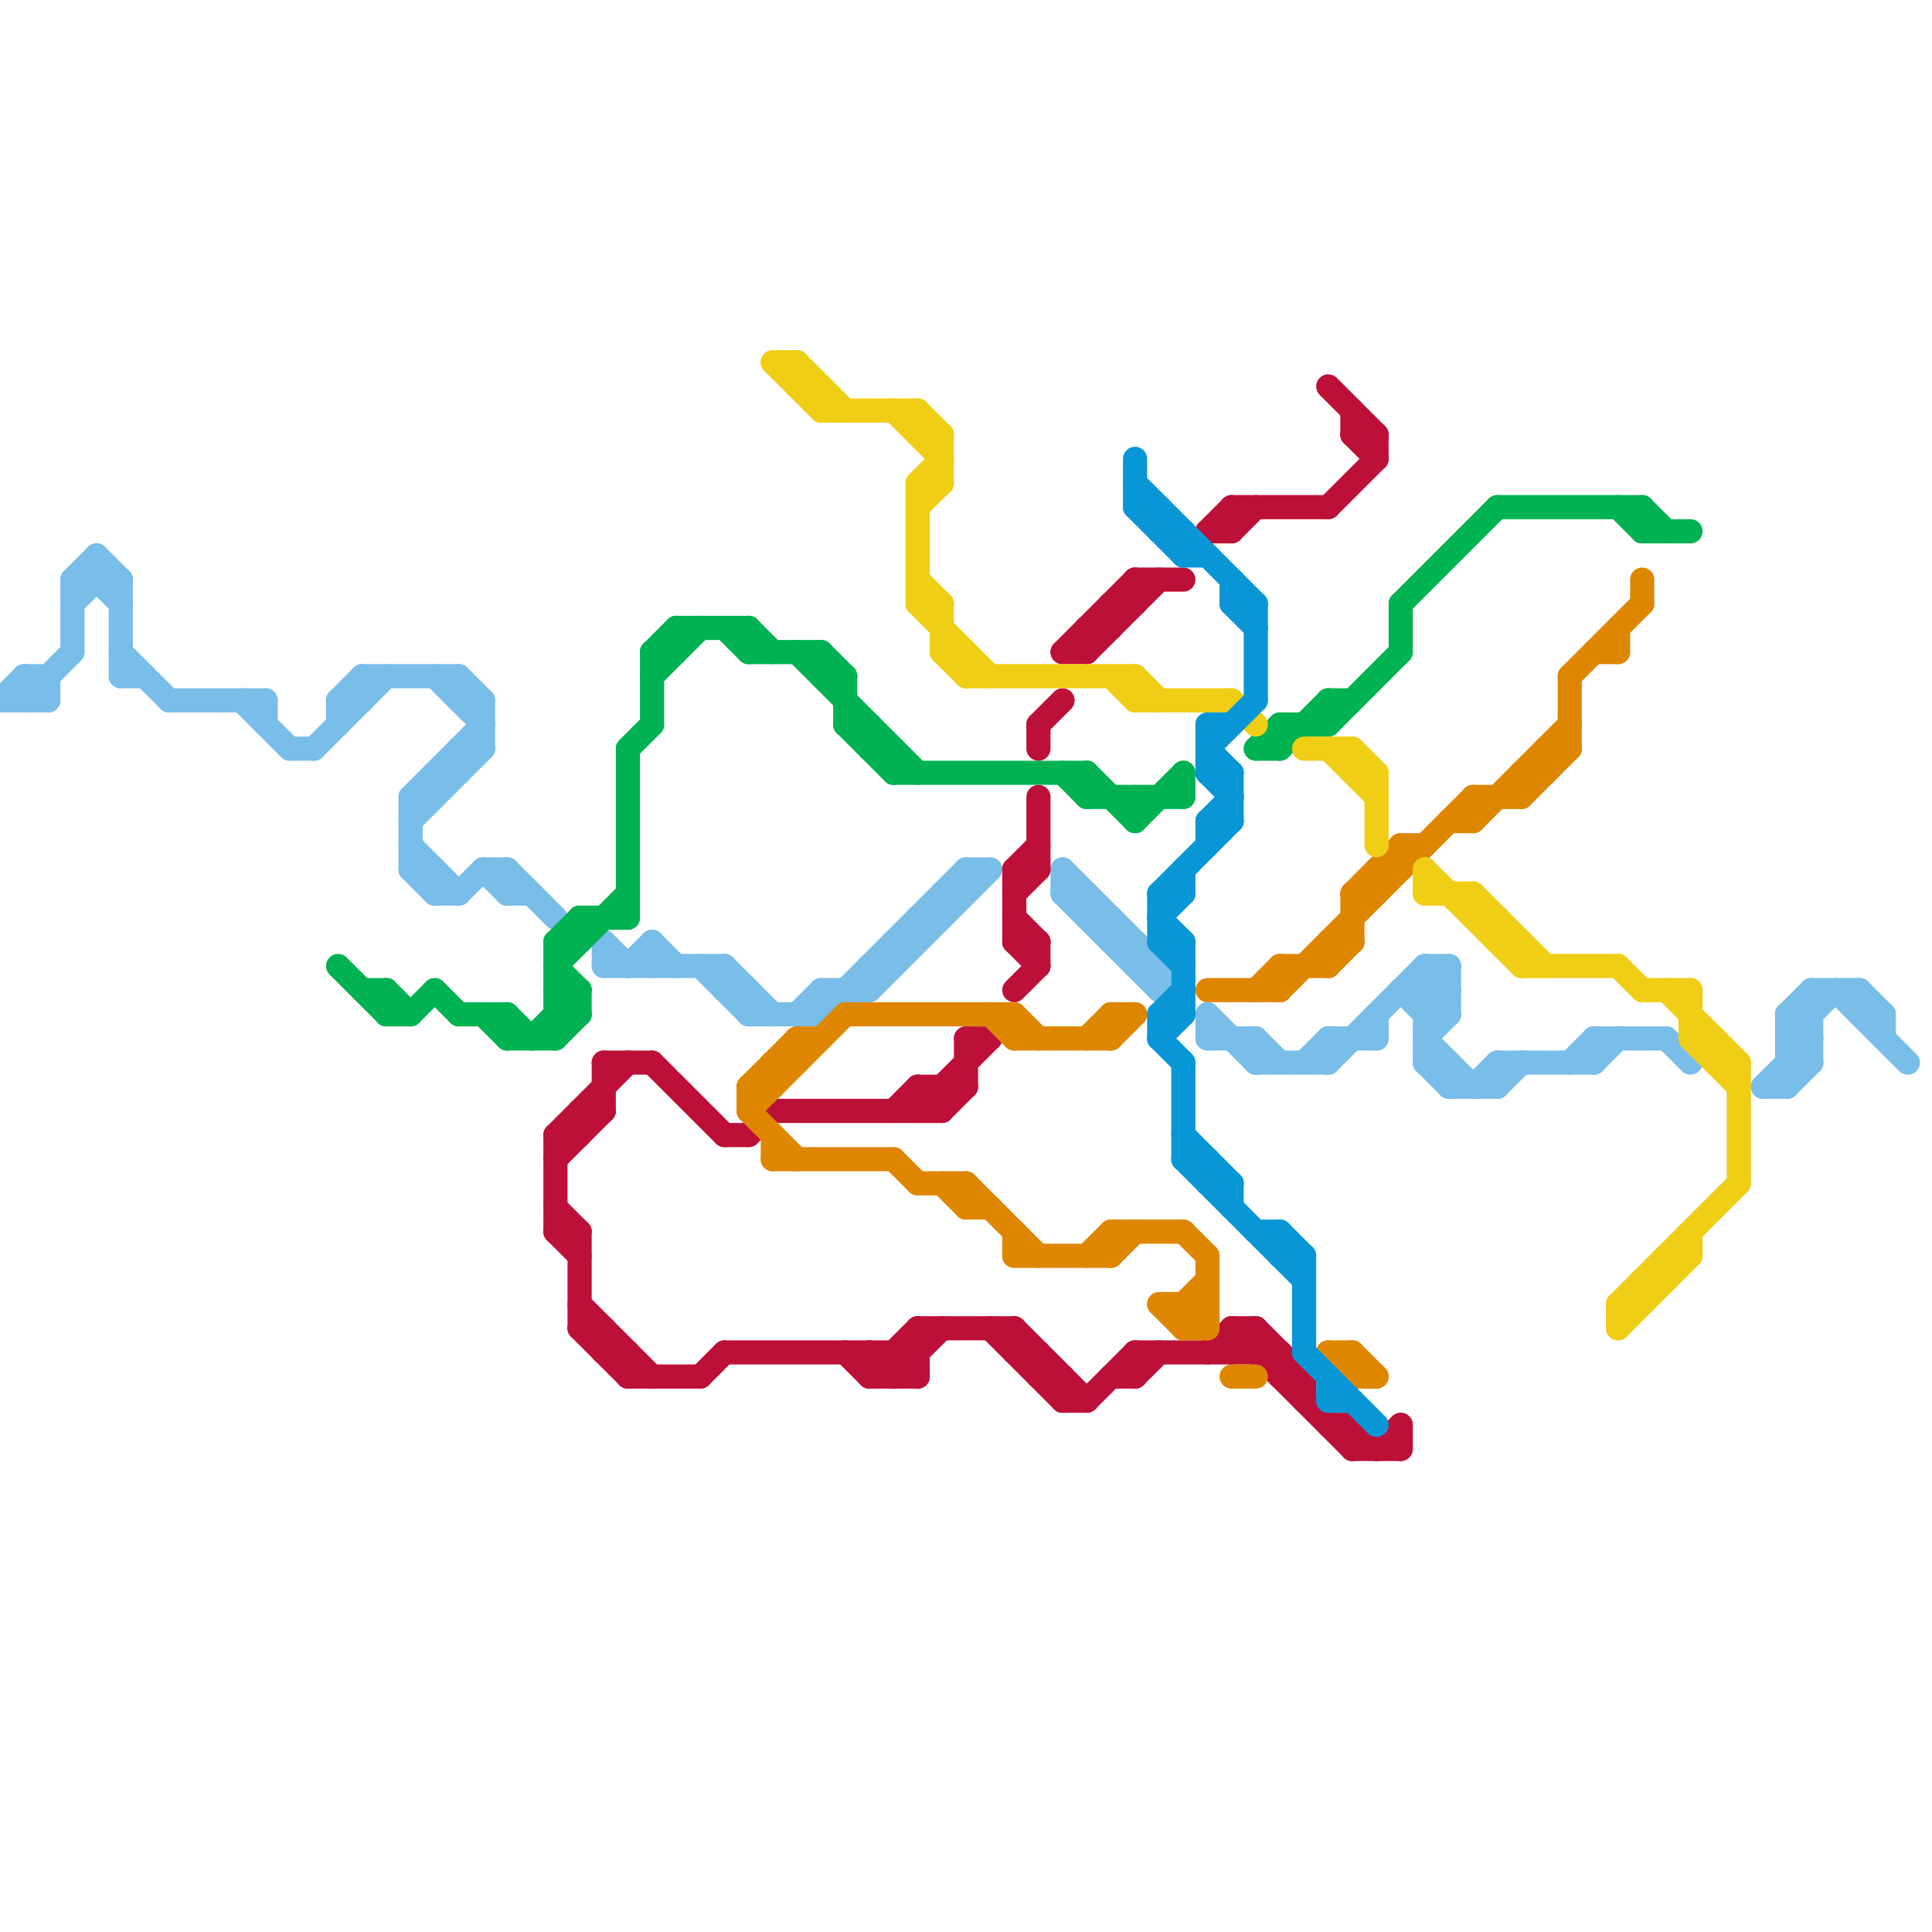 
<svg version="1.1" xmlns="http://www.w3.org/2000/svg" viewBox="0 0 80 80">
<style>line { stroke-width: 1; fill: none; stroke-linecap: round; stroke-linejoin: round; } .c0 { stroke: #79bde9 } .c1 { stroke: #00b251 } .c2 { stroke: #bd1038 } .c3 { stroke: #df8600 } .c4 { stroke: #f0ce15 } .c5 { stroke: #0896d7 }</style><line class="c0" x1="18" y1="32" x2="18" y2="33"/><line class="c0" x1="4" y1="23" x2="4" y2="24"/><line class="c0" x1="55" y1="43" x2="55" y2="44"/><line class="c0" x1="60" y1="40" x2="60" y2="42"/><line class="c0" x1="74" y1="45" x2="75" y2="44"/><line class="c0" x1="36" y1="40" x2="36" y2="41"/><line class="c0" x1="73" y1="45" x2="75" y2="43"/><line class="c0" x1="36" y1="40" x2="37" y2="40"/><line class="c0" x1="19" y1="28" x2="20" y2="29"/><line class="c0" x1="3" y1="25" x2="4" y2="24"/><line class="c0" x1="59" y1="40" x2="60" y2="40"/><line class="c0" x1="20" y1="36" x2="21" y2="37"/><line class="c0" x1="19" y1="37" x2="20" y2="36"/><line class="c0" x1="17" y1="33" x2="18" y2="33"/><line class="c0" x1="17" y1="33" x2="20" y2="30"/><line class="c0" x1="21" y1="37" x2="22" y2="37"/><line class="c0" x1="59" y1="44" x2="60" y2="45"/><line class="c0" x1="19" y1="31" x2="20" y2="31"/><line class="c0" x1="15" y1="28" x2="19" y2="28"/><line class="c0" x1="78" y1="42" x2="78" y2="43"/><line class="c0" x1="74" y1="43" x2="75" y2="44"/><line class="c0" x1="62" y1="44" x2="66" y2="44"/><line class="c0" x1="7" y1="29" x2="11" y2="29"/><line class="c0" x1="5" y1="24" x2="5" y2="28"/><line class="c0" x1="19" y1="31" x2="19" y2="32"/><line class="c0" x1="65" y1="44" x2="66" y2="43"/><line class="c0" x1="74" y1="42" x2="75" y2="41"/><line class="c0" x1="25" y1="39" x2="25" y2="40"/><line class="c0" x1="34" y1="41" x2="34" y2="42"/><line class="c0" x1="36" y1="41" x2="41" y2="36"/><line class="c0" x1="38" y1="38" x2="39" y2="38"/><line class="c0" x1="17" y1="33" x2="17" y2="36"/><line class="c0" x1="11" y1="29" x2="11" y2="30"/><line class="c0" x1="21" y1="36" x2="23" y2="38"/><line class="c0" x1="58" y1="41" x2="59" y2="42"/><line class="c0" x1="40" y1="36" x2="41" y2="36"/><line class="c0" x1="58" y1="41" x2="60" y2="41"/><line class="c0" x1="52" y1="43" x2="53" y2="44"/><line class="c0" x1="29" y1="40" x2="31" y2="42"/><line class="c0" x1="76" y1="41" x2="79" y2="44"/><line class="c0" x1="44" y1="36" x2="48" y2="40"/><line class="c0" x1="62" y1="45" x2="63" y2="44"/><line class="c0" x1="74" y1="42" x2="75" y2="43"/><line class="c0" x1="66" y1="43" x2="69" y2="43"/><line class="c0" x1="17" y1="34" x2="20" y2="31"/><line class="c0" x1="17" y1="36" x2="18" y2="36"/><line class="c0" x1="34" y1="42" x2="40" y2="36"/><line class="c0" x1="34" y1="41" x2="36" y2="41"/><line class="c0" x1="40" y1="36" x2="40" y2="37"/><line class="c0" x1="46" y1="39" x2="47" y2="39"/><line class="c0" x1="20" y1="29" x2="20" y2="31"/><line class="c0" x1="5" y1="27" x2="7" y2="29"/><line class="c0" x1="39" y1="37" x2="40" y2="37"/><line class="c0" x1="25" y1="39" x2="26" y2="40"/><line class="c0" x1="30" y1="41" x2="31" y2="41"/><line class="c0" x1="14" y1="29" x2="14" y2="30"/><line class="c0" x1="14" y1="29" x2="15" y2="29"/><line class="c0" x1="59" y1="42" x2="60" y2="42"/><line class="c0" x1="77" y1="42" x2="78" y2="42"/><line class="c0" x1="25" y1="40" x2="30" y2="40"/><line class="c0" x1="55" y1="43" x2="57" y2="43"/><line class="c0" x1="1" y1="29" x2="3" y2="27"/><line class="c0" x1="18" y1="28" x2="20" y2="30"/><line class="c0" x1="37" y1="39" x2="38" y2="39"/><line class="c0" x1="48" y1="40" x2="48" y2="41"/><line class="c0" x1="74" y1="43" x2="75" y2="43"/><line class="c0" x1="3" y1="24" x2="5" y2="24"/><line class="c0" x1="3" y1="24" x2="3" y2="27"/><line class="c0" x1="38" y1="38" x2="38" y2="39"/><line class="c0" x1="77" y1="41" x2="78" y2="42"/><line class="c0" x1="59" y1="40" x2="60" y2="41"/><line class="c0" x1="44" y1="36" x2="44" y2="37"/><line class="c0" x1="30" y1="40" x2="32" y2="42"/><line class="c0" x1="74" y1="43" x2="76" y2="41"/><line class="c0" x1="1" y1="28" x2="2" y2="28"/><line class="c0" x1="15" y1="28" x2="15" y2="29"/><line class="c0" x1="59" y1="41" x2="60" y2="40"/><line class="c0" x1="21" y1="36" x2="21" y2="37"/><line class="c0" x1="59" y1="43" x2="60" y2="42"/><line class="c0" x1="47" y1="39" x2="47" y2="40"/><line class="c0" x1="12" y1="31" x2="13" y2="31"/><line class="c0" x1="66" y1="43" x2="66" y2="44"/><line class="c0" x1="1" y1="28" x2="1" y2="29"/><line class="c0" x1="69" y1="43" x2="70" y2="44"/><line class="c0" x1="39" y1="37" x2="39" y2="38"/><line class="c0" x1="10" y1="29" x2="12" y2="31"/><line class="c0" x1="74" y1="42" x2="75" y2="42"/><line class="c0" x1="59" y1="41" x2="60" y2="42"/><line class="c0" x1="74" y1="44" x2="75" y2="44"/><line class="c0" x1="66" y1="44" x2="67" y2="43"/><line class="c0" x1="50" y1="42" x2="50" y2="43"/><line class="c0" x1="33" y1="42" x2="34" y2="41"/><line class="c0" x1="52" y1="43" x2="52" y2="44"/><line class="c0" x1="55" y1="44" x2="59" y2="40"/><line class="c0" x1="18" y1="36" x2="18" y2="37"/><line class="c0" x1="3" y1="24" x2="4" y2="23"/><line class="c0" x1="4" y1="23" x2="5" y2="24"/><line class="c0" x1="75" y1="41" x2="75" y2="44"/><line class="c0" x1="75" y1="41" x2="77" y2="41"/><line class="c0" x1="60" y1="45" x2="62" y2="45"/><line class="c0" x1="2" y1="28" x2="2" y2="29"/><line class="c0" x1="59" y1="43" x2="61" y2="45"/><line class="c0" x1="20" y1="36" x2="21" y2="36"/><line class="c0" x1="14" y1="29" x2="15" y2="28"/><line class="c0" x1="31" y1="41" x2="31" y2="42"/><line class="c0" x1="59" y1="44" x2="60" y2="44"/><line class="c0" x1="44" y1="37" x2="48" y2="41"/><line class="c0" x1="0" y1="29" x2="1" y2="28"/><line class="c0" x1="74" y1="42" x2="74" y2="45"/><line class="c0" x1="27" y1="39" x2="27" y2="40"/><line class="c0" x1="18" y1="32" x2="19" y2="32"/><line class="c0" x1="54" y1="44" x2="55" y2="43"/><line class="c0" x1="73" y1="45" x2="74" y2="45"/><line class="c0" x1="30" y1="40" x2="30" y2="41"/><line class="c0" x1="52" y1="44" x2="55" y2="44"/><line class="c0" x1="50" y1="42" x2="52" y2="44"/><line class="c0" x1="46" y1="38" x2="46" y2="39"/><line class="c0" x1="45" y1="38" x2="46" y2="38"/><line class="c0" x1="62" y1="44" x2="62" y2="45"/><line class="c0" x1="18" y1="37" x2="19" y2="37"/><line class="c0" x1="4" y1="24" x2="5" y2="25"/><line class="c0" x1="0" y1="29" x2="2" y2="29"/><line class="c0" x1="27" y1="39" x2="28" y2="40"/><line class="c0" x1="47" y1="40" x2="48" y2="40"/><line class="c0" x1="77" y1="41" x2="77" y2="42"/><line class="c0" x1="31" y1="42" x2="34" y2="42"/><line class="c0" x1="45" y1="37" x2="45" y2="38"/><line class="c0" x1="44" y1="37" x2="45" y2="37"/><line class="c0" x1="50" y1="43" x2="52" y2="43"/><line class="c0" x1="13" y1="31" x2="16" y2="28"/><line class="c0" x1="59" y1="40" x2="59" y2="44"/><line class="c0" x1="19" y1="29" x2="20" y2="29"/><line class="c0" x1="26" y1="40" x2="27" y2="39"/><line class="c0" x1="61" y1="45" x2="62" y2="44"/><line class="c0" x1="1" y1="28" x2="2" y2="29"/><line class="c0" x1="17" y1="35" x2="19" y2="37"/><line class="c0" x1="59" y1="42" x2="60" y2="41"/><line class="c0" x1="17" y1="36" x2="18" y2="37"/><line class="c0" x1="19" y1="28" x2="19" y2="29"/><line class="c0" x1="37" y1="39" x2="37" y2="40"/><line class="c0" x1="57" y1="42" x2="57" y2="43"/><line class="c0" x1="5" y1="28" x2="6" y2="28"/><line class="c0" x1="60" y1="44" x2="60" y2="45"/><line class="c1" x1="26" y1="31" x2="26" y2="38"/><line class="c1" x1="27" y1="27" x2="28" y2="27"/><line class="c1" x1="58" y1="25" x2="62" y2="21"/><line class="c1" x1="21" y1="42" x2="21" y2="43"/><line class="c1" x1="52" y1="31" x2="53" y2="31"/><line class="c1" x1="55" y1="30" x2="58" y2="27"/><line class="c1" x1="68" y1="21" x2="69" y2="22"/><line class="c1" x1="24" y1="38" x2="26" y2="38"/><line class="c1" x1="16" y1="41" x2="16" y2="42"/><line class="c1" x1="47" y1="34" x2="49" y2="32"/><line class="c1" x1="23" y1="39" x2="23" y2="43"/><line class="c1" x1="49" y1="32" x2="49" y2="33"/><line class="c1" x1="23" y1="42" x2="24" y2="42"/><line class="c1" x1="18" y1="41" x2="19" y2="42"/><line class="c1" x1="15" y1="41" x2="16" y2="41"/><line class="c1" x1="62" y1="21" x2="68" y2="21"/><line class="c1" x1="35" y1="30" x2="36" y2="30"/><line class="c1" x1="53" y1="30" x2="55" y2="30"/><line class="c1" x1="34" y1="27" x2="34" y2="28"/><line class="c1" x1="23" y1="39" x2="24" y2="38"/><line class="c1" x1="26" y1="31" x2="27" y2="30"/><line class="c1" x1="27" y1="27" x2="28" y2="26"/><line class="c1" x1="55" y1="29" x2="56" y2="29"/><line class="c1" x1="45" y1="32" x2="47" y2="34"/><line class="c1" x1="67" y1="21" x2="68" y2="22"/><line class="c1" x1="23" y1="40" x2="24" y2="41"/><line class="c1" x1="68" y1="22" x2="70" y2="22"/><line class="c1" x1="24" y1="41" x2="24" y2="42"/><line class="c1" x1="22" y1="43" x2="24" y2="41"/><line class="c1" x1="31" y1="26" x2="32" y2="27"/><line class="c1" x1="52" y1="31" x2="53" y2="30"/><line class="c1" x1="55" y1="29" x2="55" y2="30"/><line class="c1" x1="36" y1="30" x2="36" y2="31"/><line class="c1" x1="45" y1="32" x2="45" y2="33"/><line class="c1" x1="27" y1="27" x2="27" y2="30"/><line class="c1" x1="17" y1="42" x2="18" y2="41"/><line class="c1" x1="14" y1="40" x2="16" y2="42"/><line class="c1" x1="68" y1="21" x2="68" y2="22"/><line class="c1" x1="27" y1="28" x2="29" y2="26"/><line class="c1" x1="24" y1="38" x2="24" y2="39"/><line class="c1" x1="30" y1="26" x2="31" y2="27"/><line class="c1" x1="37" y1="32" x2="45" y2="32"/><line class="c1" x1="53" y1="31" x2="55" y2="29"/><line class="c1" x1="23" y1="41" x2="24" y2="42"/><line class="c1" x1="47" y1="33" x2="47" y2="34"/><line class="c1" x1="34" y1="28" x2="35" y2="28"/><line class="c1" x1="31" y1="27" x2="34" y2="27"/><line class="c1" x1="16" y1="42" x2="17" y2="42"/><line class="c1" x1="21" y1="42" x2="22" y2="43"/><line class="c1" x1="34" y1="27" x2="35" y2="28"/><line class="c1" x1="23" y1="40" x2="26" y2="37"/><line class="c1" x1="37" y1="31" x2="37" y2="32"/><line class="c1" x1="53" y1="30" x2="53" y2="31"/><line class="c1" x1="16" y1="41" x2="17" y2="42"/><line class="c1" x1="23" y1="43" x2="24" y2="42"/><line class="c1" x1="21" y1="43" x2="23" y2="43"/><line class="c1" x1="28" y1="26" x2="28" y2="27"/><line class="c1" x1="20" y1="42" x2="21" y2="43"/><line class="c1" x1="44" y1="32" x2="45" y2="33"/><line class="c1" x1="58" y1="25" x2="58" y2="27"/><line class="c1" x1="28" y1="26" x2="31" y2="26"/><line class="c1" x1="35" y1="28" x2="35" y2="30"/><line class="c1" x1="33" y1="27" x2="38" y2="32"/><line class="c1" x1="36" y1="31" x2="37" y2="31"/><line class="c1" x1="31" y1="26" x2="31" y2="27"/><line class="c1" x1="19" y1="42" x2="21" y2="42"/><line class="c1" x1="45" y1="33" x2="49" y2="33"/><line class="c1" x1="23" y1="39" x2="24" y2="39"/><line class="c1" x1="35" y1="30" x2="37" y2="32"/><line class="c1" x1="23" y1="41" x2="24" y2="41"/><line class="c2" x1="50" y1="22" x2="51" y2="21"/><line class="c2" x1="38" y1="45" x2="38" y2="46"/><line class="c2" x1="51" y1="55" x2="51" y2="56"/><line class="c2" x1="51" y1="55" x2="52" y2="55"/><line class="c2" x1="24" y1="46" x2="25" y2="46"/><line class="c2" x1="42" y1="36" x2="43" y2="36"/><line class="c2" x1="42" y1="56" x2="43" y2="56"/><line class="c2" x1="25" y1="44" x2="25" y2="46"/><line class="c2" x1="43" y1="39" x2="43" y2="40"/><line class="c2" x1="42" y1="38" x2="43" y2="39"/><line class="c2" x1="54" y1="57" x2="54" y2="58"/><line class="c2" x1="52" y1="55" x2="54" y2="57"/><line class="c2" x1="56" y1="59" x2="57" y2="60"/><line class="c2" x1="38" y1="55" x2="42" y2="55"/><line class="c2" x1="36" y1="56" x2="37" y2="57"/><line class="c2" x1="40" y1="43" x2="40" y2="45"/><line class="c2" x1="42" y1="36" x2="42" y2="39"/><line class="c2" x1="44" y1="58" x2="45" y2="58"/><line class="c2" x1="55" y1="16" x2="57" y2="18"/><line class="c2" x1="56" y1="18" x2="57" y2="18"/><line class="c2" x1="42" y1="41" x2="43" y2="40"/><line class="c2" x1="55" y1="21" x2="57" y2="19"/><line class="c2" x1="47" y1="24" x2="49" y2="24"/><line class="c2" x1="42" y1="39" x2="43" y2="39"/><line class="c2" x1="37" y1="57" x2="39" y2="55"/><line class="c2" x1="26" y1="56" x2="26" y2="57"/><line class="c2" x1="23" y1="47" x2="26" y2="44"/><line class="c2" x1="44" y1="27" x2="45" y2="27"/><line class="c2" x1="44" y1="27" x2="47" y2="24"/><line class="c2" x1="43" y1="56" x2="43" y2="57"/><line class="c2" x1="43" y1="30" x2="44" y2="29"/><line class="c2" x1="24" y1="54" x2="27" y2="57"/><line class="c2" x1="30" y1="47" x2="31" y2="47"/><line class="c2" x1="41" y1="55" x2="44" y2="58"/><line class="c2" x1="46" y1="57" x2="47" y2="57"/><line class="c2" x1="29" y1="57" x2="30" y2="56"/><line class="c2" x1="24" y1="55" x2="25" y2="55"/><line class="c2" x1="42" y1="36" x2="43" y2="35"/><line class="c2" x1="38" y1="45" x2="40" y2="45"/><line class="c2" x1="38" y1="55" x2="38" y2="57"/><line class="c2" x1="35" y1="56" x2="36" y2="57"/><line class="c2" x1="25" y1="56" x2="26" y2="56"/><line class="c2" x1="42" y1="55" x2="45" y2="58"/><line class="c2" x1="53" y1="56" x2="53" y2="57"/><line class="c2" x1="40" y1="43" x2="41" y2="43"/><line class="c2" x1="23" y1="51" x2="24" y2="52"/><line class="c2" x1="51" y1="22" x2="52" y2="21"/><line class="c2" x1="45" y1="26" x2="46" y2="26"/><line class="c2" x1="23" y1="47" x2="23" y2="51"/><line class="c2" x1="37" y1="56" x2="38" y2="57"/><line class="c2" x1="57" y1="18" x2="57" y2="19"/><line class="c2" x1="58" y1="59" x2="58" y2="60"/><line class="c2" x1="51" y1="56" x2="52" y2="55"/><line class="c2" x1="36" y1="57" x2="38" y2="55"/><line class="c2" x1="42" y1="37" x2="43" y2="36"/><line class="c2" x1="43" y1="33" x2="43" y2="36"/><line class="c2" x1="26" y1="57" x2="29" y2="57"/><line class="c2" x1="50" y1="56" x2="51" y2="55"/><line class="c2" x1="24" y1="55" x2="26" y2="57"/><line class="c2" x1="24" y1="46" x2="24" y2="47"/><line class="c2" x1="44" y1="57" x2="44" y2="58"/><line class="c2" x1="45" y1="27" x2="48" y2="24"/><line class="c2" x1="23" y1="50" x2="24" y2="51"/><line class="c2" x1="45" y1="58" x2="47" y2="56"/><line class="c2" x1="32" y1="46" x2="39" y2="46"/><line class="c2" x1="36" y1="57" x2="38" y2="57"/><line class="c2" x1="30" y1="56" x2="38" y2="56"/><line class="c2" x1="39" y1="45" x2="39" y2="46"/><line class="c2" x1="51" y1="55" x2="56" y2="60"/><line class="c2" x1="42" y1="39" x2="43" y2="40"/><line class="c2" x1="46" y1="25" x2="47" y2="25"/><line class="c2" x1="31" y1="47" x2="32" y2="46"/><line class="c2" x1="50" y1="22" x2="51" y2="22"/><line class="c2" x1="36" y1="56" x2="36" y2="57"/><line class="c2" x1="38" y1="45" x2="39" y2="46"/><line class="c2" x1="51" y1="21" x2="51" y2="22"/><line class="c2" x1="39" y1="46" x2="40" y2="45"/><line class="c2" x1="25" y1="44" x2="27" y2="44"/><line class="c2" x1="23" y1="47" x2="24" y2="47"/><line class="c2" x1="56" y1="59" x2="56" y2="60"/><line class="c2" x1="45" y1="26" x2="45" y2="27"/><line class="c2" x1="56" y1="17" x2="56" y2="18"/><line class="c2" x1="27" y1="44" x2="30" y2="47"/><line class="c2" x1="23" y1="51" x2="24" y2="51"/><line class="c2" x1="47" y1="56" x2="47" y2="57"/><line class="c2" x1="56" y1="18" x2="57" y2="19"/><line class="c2" x1="37" y1="46" x2="38" y2="45"/><line class="c2" x1="25" y1="55" x2="25" y2="56"/><line class="c2" x1="51" y1="21" x2="55" y2="21"/><line class="c2" x1="47" y1="24" x2="47" y2="25"/><line class="c2" x1="43" y1="57" x2="44" y2="57"/><line class="c2" x1="24" y1="51" x2="24" y2="55"/><line class="c2" x1="23" y1="48" x2="25" y2="46"/><line class="c2" x1="38" y1="46" x2="41" y2="43"/><line class="c2" x1="37" y1="56" x2="37" y2="57"/><line class="c2" x1="46" y1="25" x2="46" y2="26"/><line class="c2" x1="47" y1="56" x2="53" y2="56"/><line class="c2" x1="52" y1="55" x2="52" y2="56"/><line class="c2" x1="47" y1="57" x2="48" y2="56"/><line class="c2" x1="57" y1="60" x2="58" y2="59"/><line class="c2" x1="42" y1="55" x2="42" y2="56"/><line class="c2" x1="53" y1="57" x2="54" y2="57"/><line class="c2" x1="56" y1="60" x2="58" y2="60"/><line class="c2" x1="43" y1="30" x2="43" y2="31"/><line class="c2" x1="55" y1="59" x2="56" y2="59"/><line class="c3" x1="32" y1="48" x2="37" y2="48"/><line class="c3" x1="40" y1="50" x2="41" y2="50"/><line class="c3" x1="56" y1="56" x2="56" y2="57"/><line class="c3" x1="63" y1="33" x2="65" y2="31"/><line class="c3" x1="53" y1="40" x2="53" y2="41"/><line class="c3" x1="49" y1="51" x2="50" y2="52"/><line class="c3" x1="51" y1="57" x2="52" y2="57"/><line class="c3" x1="42" y1="42" x2="42" y2="43"/><line class="c3" x1="49" y1="55" x2="50" y2="54"/><line class="c3" x1="52" y1="41" x2="53" y2="40"/><line class="c3" x1="37" y1="48" x2="38" y2="49"/><line class="c3" x1="63" y1="32" x2="64" y2="32"/><line class="c3" x1="31" y1="45" x2="32" y2="45"/><line class="c3" x1="49" y1="54" x2="50" y2="55"/><line class="c3" x1="57" y1="36" x2="58" y2="36"/><line class="c3" x1="31" y1="45" x2="31" y2="46"/><line class="c3" x1="42" y1="51" x2="42" y2="52"/><line class="c3" x1="53" y1="40" x2="55" y2="40"/><line class="c3" x1="45" y1="43" x2="46" y2="42"/><line class="c3" x1="55" y1="56" x2="56" y2="57"/><line class="c3" x1="63" y1="32" x2="63" y2="33"/><line class="c3" x1="64" y1="31" x2="65" y2="31"/><line class="c3" x1="65" y1="28" x2="65" y2="31"/><line class="c3" x1="48" y1="54" x2="50" y2="54"/><line class="c3" x1="31" y1="46" x2="33" y2="48"/><line class="c3" x1="56" y1="57" x2="57" y2="57"/><line class="c3" x1="57" y1="36" x2="57" y2="37"/><line class="c3" x1="41" y1="42" x2="42" y2="43"/><line class="c3" x1="42" y1="52" x2="46" y2="52"/><line class="c3" x1="33" y1="43" x2="33" y2="44"/><line class="c3" x1="33" y1="43" x2="34" y2="43"/><line class="c3" x1="56" y1="37" x2="56" y2="39"/><line class="c3" x1="31" y1="45" x2="33" y2="43"/><line class="c3" x1="55" y1="40" x2="56" y2="39"/><line class="c3" x1="61" y1="33" x2="61" y2="34"/><line class="c3" x1="61" y1="34" x2="65" y2="30"/><line class="c3" x1="46" y1="42" x2="47" y2="42"/><line class="c3" x1="48" y1="54" x2="49" y2="55"/><line class="c3" x1="68" y1="24" x2="68" y2="25"/><line class="c3" x1="66" y1="27" x2="67" y2="27"/><line class="c3" x1="64" y1="31" x2="64" y2="32"/><line class="c3" x1="31" y1="46" x2="35" y2="42"/><line class="c3" x1="45" y1="52" x2="46" y2="51"/><line class="c3" x1="35" y1="42" x2="42" y2="42"/><line class="c3" x1="60" y1="34" x2="61" y2="34"/><line class="c3" x1="56" y1="37" x2="57" y2="37"/><line class="c3" x1="67" y1="26" x2="67" y2="27"/><line class="c3" x1="56" y1="37" x2="58" y2="35"/><line class="c3" x1="56" y1="56" x2="57" y2="57"/><line class="c3" x1="53" y1="41" x2="61" y2="33"/><line class="c3" x1="46" y1="42" x2="46" y2="43"/><line class="c3" x1="38" y1="49" x2="40" y2="49"/><line class="c3" x1="55" y1="56" x2="56" y2="56"/><line class="c3" x1="50" y1="41" x2="53" y2="41"/><line class="c3" x1="55" y1="39" x2="56" y2="39"/><line class="c3" x1="32" y1="47" x2="32" y2="48"/><line class="c3" x1="49" y1="54" x2="49" y2="55"/><line class="c3" x1="46" y1="43" x2="47" y2="42"/><line class="c3" x1="39" y1="49" x2="40" y2="50"/><line class="c3" x1="32" y1="44" x2="33" y2="44"/><line class="c3" x1="40" y1="49" x2="40" y2="50"/><line class="c3" x1="58" y1="35" x2="58" y2="36"/><line class="c3" x1="58" y1="35" x2="59" y2="35"/><line class="c3" x1="40" y1="49" x2="43" y2="52"/><line class="c3" x1="61" y1="33" x2="63" y2="33"/><line class="c3" x1="49" y1="55" x2="50" y2="55"/><line class="c3" x1="46" y1="51" x2="49" y2="51"/><line class="c3" x1="42" y1="42" x2="43" y2="43"/><line class="c3" x1="55" y1="39" x2="55" y2="40"/><line class="c3" x1="65" y1="28" x2="68" y2="25"/><line class="c3" x1="46" y1="51" x2="46" y2="52"/><line class="c3" x1="49" y1="54" x2="50" y2="53"/><line class="c3" x1="32" y1="44" x2="32" y2="45"/><line class="c3" x1="46" y1="52" x2="47" y2="51"/><line class="c3" x1="50" y1="52" x2="50" y2="55"/><line class="c3" x1="42" y1="43" x2="46" y2="43"/><line class="c4" x1="38" y1="17" x2="39" y2="18"/><line class="c4" x1="59" y1="37" x2="61" y2="37"/><line class="c4" x1="70" y1="51" x2="70" y2="52"/><line class="c4" x1="38" y1="18" x2="39" y2="18"/><line class="c4" x1="59" y1="36" x2="59" y2="37"/><line class="c4" x1="38" y1="20" x2="39" y2="20"/><line class="c4" x1="34" y1="17" x2="38" y2="17"/><line class="c4" x1="61" y1="38" x2="62" y2="38"/><line class="c4" x1="62" y1="39" x2="63" y2="39"/><line class="c4" x1="69" y1="52" x2="69" y2="53"/><line class="c4" x1="67" y1="54" x2="72" y2="49"/><line class="c4" x1="38" y1="25" x2="41" y2="28"/><line class="c4" x1="46" y1="28" x2="47" y2="29"/><line class="c4" x1="33" y1="15" x2="33" y2="16"/><line class="c4" x1="59" y1="36" x2="63" y2="40"/><line class="c4" x1="69" y1="41" x2="72" y2="44"/><line class="c4" x1="38" y1="21" x2="39" y2="20"/><line class="c4" x1="40" y1="27" x2="40" y2="28"/><line class="c4" x1="34" y1="16" x2="34" y2="17"/><line class="c4" x1="67" y1="40" x2="68" y2="41"/><line class="c4" x1="67" y1="54" x2="68" y2="54"/><line class="c4" x1="56" y1="31" x2="56" y2="32"/><line class="c4" x1="32" y1="15" x2="33" y2="15"/><line class="c4" x1="32" y1="15" x2="34" y2="17"/><line class="c4" x1="39" y1="27" x2="40" y2="27"/><line class="c4" x1="38" y1="24" x2="39" y2="25"/><line class="c4" x1="47" y1="28" x2="47" y2="29"/><line class="c4" x1="38" y1="17" x2="38" y2="18"/><line class="c4" x1="67" y1="54" x2="67" y2="55"/><line class="c4" x1="71" y1="43" x2="71" y2="44"/><line class="c4" x1="54" y1="31" x2="56" y2="31"/><line class="c4" x1="38" y1="20" x2="39" y2="19"/><line class="c4" x1="40" y1="28" x2="47" y2="28"/><line class="c4" x1="57" y1="32" x2="57" y2="35"/><line class="c4" x1="67" y1="55" x2="70" y2="52"/><line class="c4" x1="51" y1="29" x2="52" y2="30"/><line class="c4" x1="47" y1="29" x2="51" y2="29"/><line class="c4" x1="47" y1="28" x2="48" y2="29"/><line class="c4" x1="63" y1="39" x2="63" y2="40"/><line class="c4" x1="62" y1="38" x2="62" y2="39"/><line class="c4" x1="39" y1="18" x2="39" y2="20"/><line class="c4" x1="56" y1="32" x2="57" y2="32"/><line class="c4" x1="70" y1="41" x2="70" y2="43"/><line class="c4" x1="55" y1="31" x2="57" y2="33"/><line class="c4" x1="68" y1="53" x2="69" y2="53"/><line class="c4" x1="72" y1="44" x2="72" y2="49"/><line class="c4" x1="56" y1="31" x2="57" y2="32"/><line class="c4" x1="38" y1="20" x2="38" y2="25"/><line class="c4" x1="37" y1="17" x2="39" y2="19"/><line class="c4" x1="68" y1="41" x2="70" y2="41"/><line class="c4" x1="33" y1="16" x2="34" y2="16"/><line class="c4" x1="71" y1="44" x2="72" y2="44"/><line class="c4" x1="38" y1="25" x2="39" y2="25"/><line class="c4" x1="61" y1="37" x2="64" y2="40"/><line class="c4" x1="70" y1="43" x2="72" y2="45"/><line class="c4" x1="70" y1="43" x2="71" y2="43"/><line class="c4" x1="68" y1="53" x2="68" y2="54"/><line class="c4" x1="69" y1="52" x2="70" y2="52"/><line class="c4" x1="39" y1="27" x2="40" y2="28"/><line class="c4" x1="39" y1="25" x2="39" y2="27"/><line class="c4" x1="63" y1="40" x2="67" y2="40"/><line class="c4" x1="33" y1="15" x2="35" y2="17"/><line class="c4" x1="61" y1="37" x2="61" y2="38"/><line class="c5" x1="48" y1="37" x2="51" y2="34"/><line class="c5" x1="48" y1="22" x2="49" y2="22"/><line class="c5" x1="53" y1="52" x2="54" y2="52"/><line class="c5" x1="51" y1="25" x2="52" y2="26"/><line class="c5" x1="49" y1="23" x2="50" y2="23"/><line class="c5" x1="50" y1="48" x2="50" y2="49"/><line class="c5" x1="50" y1="31" x2="52" y2="29"/><line class="c5" x1="48" y1="42" x2="49" y2="41"/><line class="c5" x1="49" y1="48" x2="54" y2="53"/><line class="c5" x1="49" y1="47" x2="51" y2="49"/><line class="c5" x1="48" y1="43" x2="49" y2="44"/><line class="c5" x1="47" y1="21" x2="49" y2="23"/><line class="c5" x1="55" y1="57" x2="55" y2="58"/><line class="c5" x1="48" y1="38" x2="49" y2="39"/><line class="c5" x1="51" y1="32" x2="51" y2="34"/><line class="c5" x1="48" y1="21" x2="48" y2="22"/><line class="c5" x1="53" y1="51" x2="53" y2="52"/><line class="c5" x1="47" y1="21" x2="48" y2="21"/><line class="c5" x1="48" y1="39" x2="49" y2="39"/><line class="c5" x1="51" y1="25" x2="52" y2="25"/><line class="c5" x1="52" y1="51" x2="53" y2="51"/><line class="c5" x1="50" y1="32" x2="51" y2="33"/><line class="c5" x1="50" y1="34" x2="50" y2="35"/><line class="c5" x1="50" y1="34" x2="51" y2="34"/><line class="c5" x1="54" y1="52" x2="54" y2="56"/><line class="c5" x1="50" y1="30" x2="50" y2="32"/><line class="c5" x1="49" y1="44" x2="49" y2="48"/><line class="c5" x1="49" y1="48" x2="50" y2="48"/><line class="c5" x1="49" y1="22" x2="49" y2="23"/><line class="c5" x1="51" y1="49" x2="51" y2="50"/><line class="c5" x1="52" y1="25" x2="52" y2="29"/><line class="c5" x1="49" y1="36" x2="49" y2="37"/><line class="c5" x1="47" y1="20" x2="52" y2="25"/><line class="c5" x1="50" y1="31" x2="51" y2="32"/><line class="c5" x1="50" y1="30" x2="51" y2="30"/><line class="c5" x1="48" y1="37" x2="48" y2="39"/><line class="c5" x1="50" y1="49" x2="51" y2="49"/><line class="c5" x1="50" y1="32" x2="51" y2="32"/><line class="c5" x1="55" y1="58" x2="56" y2="58"/><line class="c5" x1="47" y1="19" x2="47" y2="21"/><line class="c5" x1="50" y1="34" x2="51" y2="33"/><line class="c5" x1="51" y1="24" x2="51" y2="25"/><line class="c5" x1="48" y1="42" x2="49" y2="42"/><line class="c5" x1="49" y1="39" x2="49" y2="42"/><line class="c5" x1="48" y1="42" x2="48" y2="43"/><line class="c5" x1="48" y1="37" x2="49" y2="37"/><line class="c5" x1="48" y1="43" x2="49" y2="42"/><line class="c5" x1="48" y1="38" x2="49" y2="37"/><line class="c5" x1="53" y1="51" x2="54" y2="52"/><line class="c5" x1="54" y1="56" x2="57" y2="59"/><line class="c5" x1="48" y1="39" x2="49" y2="40"/>


</svg>

